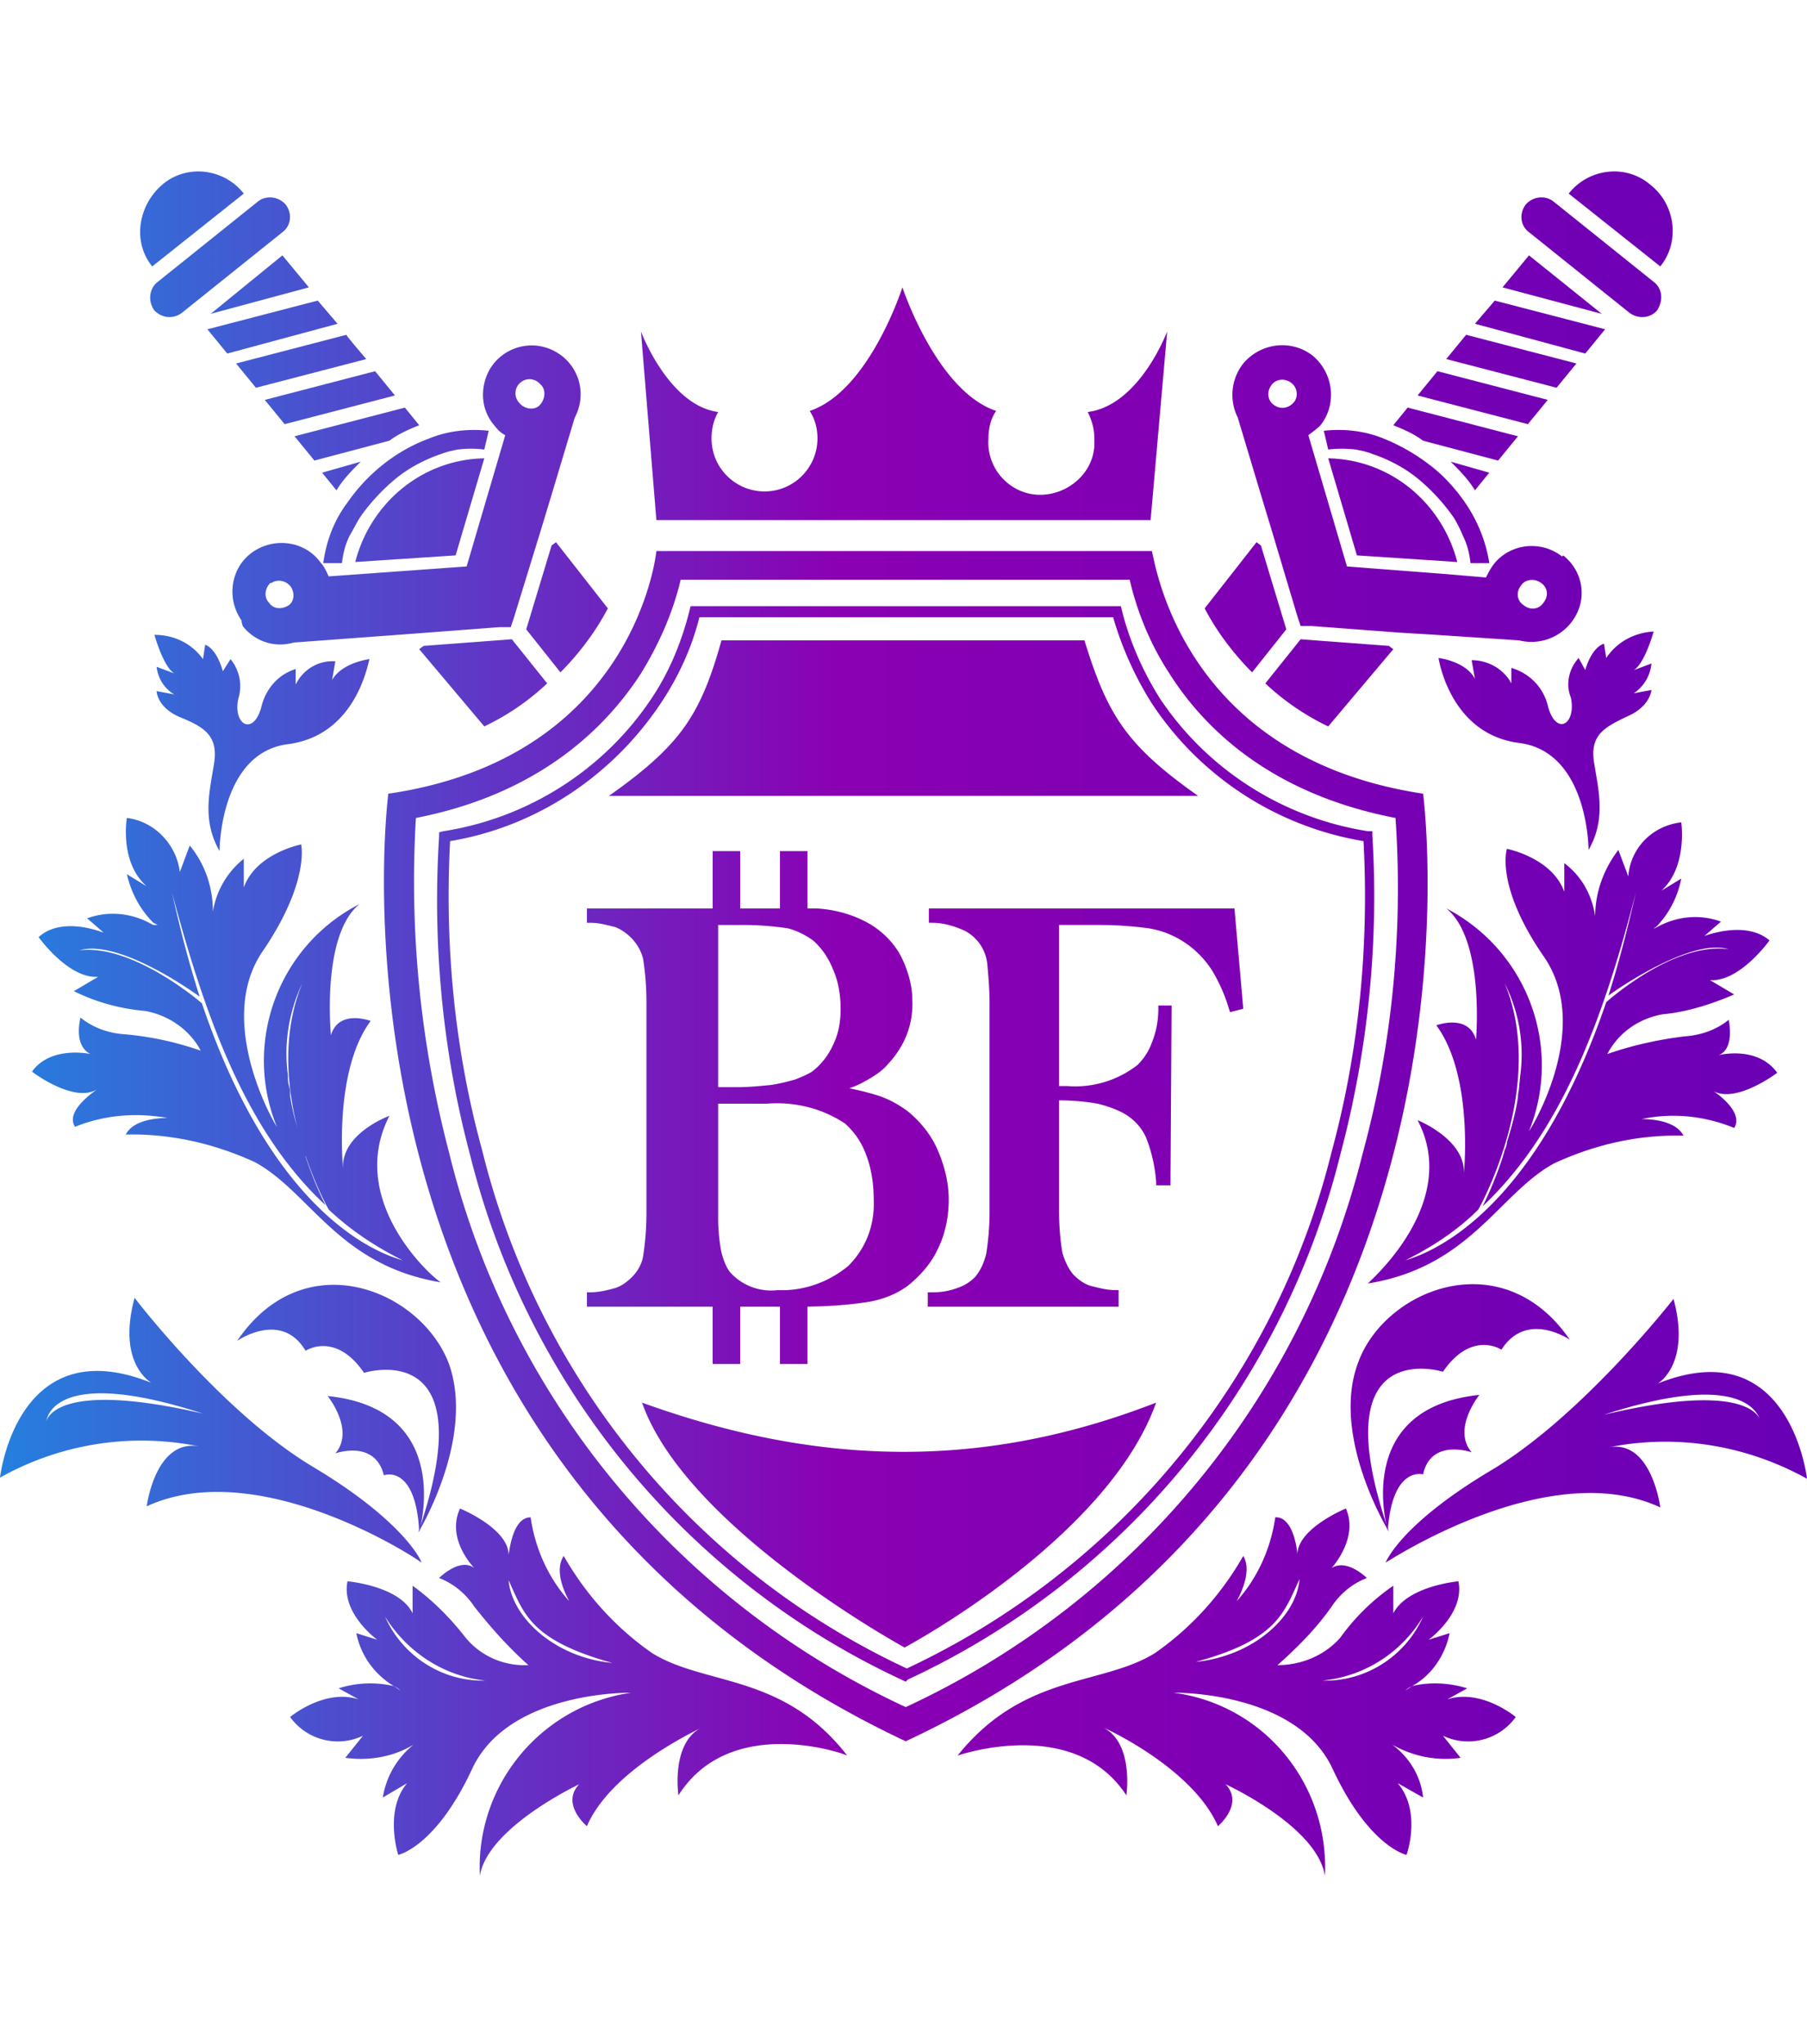 <?xml version="1.0" encoding="UTF-8"?> <svg xmlns="http://www.w3.org/2000/svg" width="137" height="155" fill="none"><path d="M110.487 42.612c-1.171-4.516-5.102-7.778-9.786-7.862l2.175 7.36 7.611.502Z" fill="url(#a)"></path><path d="M111.072 38.097c-.753-1.087-1.673-2.09-2.677-2.843a14.682 14.682 0 0 0-3.512-2.008c-1.422-.585-3.011-.753-4.517-.585l.335 1.422a8.74 8.74 0 0 1 2.091 0c.418.083.836.167 1.254.334 1.255.418 2.509 1.087 3.513 1.924a14.825 14.825 0 0 1 2.676 2.927c.251.418.502.92.67 1.338.334.67.501 1.339.585 2.091h1.422c-.251-1.672-.92-3.262-1.84-4.6Zm-3.597-8.113 8.364 2.175 1.506-1.84-8.364-2.175-1.506 1.84Zm-1.84 2.258c.837.335 1.59.67 2.259 1.172l5.687 1.505 1.506-1.84-8.364-2.175-1.088 1.338Zm4.015-5.018 8.364 2.175 1.505-1.84-8.364-2.175-1.505 1.84Zm.335 7.779c.669.669 1.338 1.338 1.84 2.174l1.087-1.338-2.927-.836Zm11.458-11.208-5.52-4.433-2.007 2.426 7.527 2.007Zm-9.618.753 8.363 2.258 1.506-1.84-8.364-2.175-1.505 1.757Zm13.8-1.004c-.502.586-1.422.67-2.091.167l-7.611-6.105c-.669-.502-.753-1.422-.251-2.091.502-.586 1.422-.753 2.091-.251l7.611 6.105c.669.502.753 1.422.251 2.175Z" fill="url(#b)"></path><path d="m125.876 20.199-6.942-5.52c1.506-1.924 4.349-2.259 6.189-.67 1.924 1.506 2.259 4.35.753 6.19ZM97.523 47.716l-2.593 3.262c-1.422-1.422-2.677-3.095-3.597-4.851l3.931-5.019.335.251 1.924 6.357Zm8.113 1.505-4.935 5.855a18.553 18.553 0 0 1-4.767-3.262l2.676-3.345 6.691.501.335.251Zm12.796-7.025c-1.589-1.255-3.931-1.004-5.185.585-.251.335-.419.67-.586 1.004l-2.927-.251-7.611-.586-2.928-9.953c.335-.25.67-.501.92-.752 1.255-1.59 1.004-3.931-.585-5.27-1.59-1.254-3.931-1.003-5.27.586a3.84 3.84 0 0 0-.418 4.098l1.757 5.855.836 2.76 1.924 6.44.25.753h.837l6.691.502 2.76.167 6.273.418a3.833 3.833 0 0 0 4.6-2.593c.419-1.422-.083-2.927-1.254-3.847l-.084.084ZM96.519 30.654c-.418-.335-.502-1.004-.084-1.506.335-.418 1.004-.502 1.506-.084.418.335.502 1.004.167 1.422-.418.502-1.087.586-1.59.168 0 .083 0 .083 0 0Zm18.986 15.222c-.502-.335-.586-1.004-.167-1.506.334-.502 1.087-.502 1.505-.167.502.335.586 1.004.167 1.505-.334.502-1.003.586-1.505.168 0 .083 0 .083 0 0Zm-7.611 14.302s6.691 50.35-39.227 71.845c-45.834-21.578-39.226-71.845-39.226-71.845 18.819-2.76 20.324-18.4 20.324-18.4H87.32c.167 0 1.756 15.556 20.575 18.4Zm-4.6 27.35c2.258-8.28 3.094-16.895 2.509-25.51-9.535-1.84-14.553-6.858-17.146-10.957-1.422-2.174-2.426-4.6-3.011-7.109h-34.04c-.586 2.51-1.674 4.935-3.012 7.11-2.593 4.014-7.611 9.116-17.062 10.956a80.925 80.925 0 0 0 2.509 25.343c4.517 18.567 17.313 34.04 34.626 42.07a62.929 62.929 0 0 0 34.627-41.903Zm-85.312 14.135s3.346-2.342 5.186.752c0 0 2.258-1.505 4.433 1.673 0 0 9.284-2.927 4.098 12.128 0 0 4.35-7.109 2.342-12.797-2.091-5.604-10.957-9.284-16.059-1.756Z" fill="url(#c)"></path><path d="M31.783 116.132s2.76-9.284-6.942-10.288c0 0 2.091 2.593.586 4.349 0 0 3.01-1.087 3.68 1.673.083-.084 2.425-.753 2.676 4.266ZM11.46 70.047l.585.334c-.25-.083-.418-.25-.585-.334Z" fill="url(#d)"></path><path d="M29.524 84.6s-3.68 1.337-3.512 4.014c0 0-.753-7.36 2.09-11.208 0 0-2.425-.92-3.01 1.088 0 0-.753-7.612 2.174-9.953-6.19 3.178-8.866 10.538-6.273 16.895-.25-.335-4.684-8.03-1.087-13.299 3.596-5.27 2.927-8.113 2.927-8.113s-3.429.67-4.349 3.262v-2.174a6.415 6.415 0 0 0-2.342 4.014c0-1.84-.585-3.596-1.756-5.018l-.753 2.007c-.25-2.09-1.924-3.847-4.015-4.098 0 0-.585 3.345 1.506 5.185l-1.506-.92c.335 1.422 1.004 2.677 2.008 3.68l.334.168h-.334l-.168-.084c-1.505-.836-3.262-1.004-4.85-.418l1.254 1.087c-.251-.083-3.178-1.254-4.935.335 0 0 2.259 3.178 4.517 3.01l-1.84 1.088c1.673.837 3.513 1.338 5.436 1.506 1.757.334 3.346 1.422 4.182 3.01a23.611 23.611 0 0 0-5.855-1.254c-1.17-.084-2.341-.502-3.261-1.255 0 0-.586 2.091.752 2.76 0 0-3.01-.669-4.433 1.339 0 0 3.179 2.425 4.935 1.338-.334.25-2.425 1.673-1.673 2.844 2.259-.92 4.684-1.088 7.026-.67 0 0-2.51-.083-3.178 1.255 3.345-.084 6.69.67 9.785 2.091 4.182 2.258 6.357 7.862 14.135 9.117-.167.083-7.36-5.939-3.93-12.63Zm-14.218-8.532s-5.186-4.516-9.284-4.014c3.095-.92 9.117 3.512 9.117 3.512-.753-2.342-1.422-4.85-2.091-7.862 2.592 9.702 5.687 18.15 11.625 23.67a28.298 28.298 0 0 1-1.505-3.68c0-.167-.084-.335-.167-.586l-.168-.585c-.334-1.171-.669-2.258-.836-3.43 0-.25 0-.501-.084-.752-.083-.25-.083-.585-.083-.836-.335-2.342.083-4.851 1.087-6.942-3.178 7.694 1.756 16.727 2.007 17.146 1.673 1.589 3.597 2.843 5.604 3.847-1.422-.418-9.618-2.927-15.222-19.488Zm12.713-26.095s-2.091.25-2.844 1.59l.251-1.423c-1.255-.084-2.425.586-3.01 1.757v-1.171c-1.34.418-2.26 1.505-2.594 2.843-.585 2.259-2.174 1.422-1.756-.585.334-1.087.084-2.175-.586-3.011l-.585.92s-.418-1.673-1.338-2.007l-.168 1.087c-.836-1.171-2.174-1.84-3.68-1.84 0 0 .67 2.425 1.506 2.927l-1.338-.502c.083.837.585 1.673 1.338 2.091l-1.338-.25s0 1.254 1.84 2.007c1.84.752 2.843 1.422 2.509 3.513-.335 2.09-.92 4.265.418 6.607 0 0 0-7.527 5.27-8.113 5.268-.753 6.021-6.44 6.105-6.44ZM49.43 125.33c-2.76-1.924-5.018-4.433-6.69-7.36-.837 1.255.334 3.262.417 3.429-1.589-1.756-2.592-4.015-2.927-6.356-1.338 0-1.589 2.425-1.673 2.843 0-2.007-3.68-3.512-3.68-3.512-1.087 2.341 1.088 4.516 1.088 4.516-1.088-.836-2.677.753-2.677.753 1.087.418 2.007 1.171 2.677 2.174 1.254 1.59 2.592 3.095 4.098 4.433-1.84.084-3.597-.669-4.768-2.091-1.17-1.505-2.509-2.843-4.014-3.931v2.091c-1.004-2.091-4.935-2.425-4.935-2.425-.502 2.425 2.258 4.433 2.258 4.433l-1.589-.502c.335 1.672 1.338 3.094 2.844 4.014.167.084.334.168.502.335l-.502-.335a7.867 7.867 0 0 0-4.182.168l1.506.836c-2.593-.836-5.186 1.338-5.186 1.338a4.443 4.443 0 0 0 5.52 1.422l-1.338 1.673c1.84.251 3.68-.084 5.185-1.004a6.417 6.417 0 0 0-2.341 4.015l1.84-1.087c-1.757 2.091-.67 5.436-.67 5.436s2.844-.585 5.604-6.524c2.76-5.938 12.044-5.771 12.044-5.771-6.858 1.004-11.793 7.026-11.458 13.884.585-3.68 7.527-6.942 7.527-6.942-1.422 1.506.586 3.178.586 3.178 1.84-4.265 8.196-7.192 8.614-7.443-2.258 1.254-1.672 5.102-1.672 5.102 3.93-6.19 12.545-3.179 12.796-3.011-4.85-6.273-10.789-5.27-14.804-7.779Zm-20.24-2.76c1.672 2.677 4.433 4.517 7.61 4.851-3.261.084-6.272-1.84-7.61-4.851Zm9.367-2.76c1.171 2.509 1.59 4.517 7.862 6.273-4.349-.418-7.61-3.429-7.862-6.273Zm-14.72-8.531c-6.942-4.098-13.633-12.88-13.633-12.88-1.338 4.934 1.17 6.356 1.254 6.44C1.255 100.741 0 112.033 0 112.033a21.918 21.918 0 0 1 15.222-2.342c-3.429-.753-4.098 4.516-4.098 4.516 8.531-3.931 20.575 4.015 20.826 4.266 0-.167-1.422-3.178-8.113-7.193Zm-20.324-3.513c.083-.585 1.087-4.098 11.876-.585-10.789-2.509-11.793.251-11.876.585Zm41.317-9.033v-.502c.67 0 1.339-.167 2.008-.334a2.972 2.972 0 0 0 1.338-.92c.502-.502.836-1.088.92-1.757.167-1.087.25-2.174.25-3.262V75.984c0-1.087-.083-2.174-.25-3.261-.167-.67-.502-1.255-.92-1.757a2.972 2.972 0 0 0-1.338-.92c-.67-.25-1.339-.334-2.008-.334v-.502h17.063c1.421.083 2.843.502 4.098 1.17.92.586 1.672 1.339 2.174 2.259 1.339 2.593.92 5.687-1.003 7.862-.419.418-.92.836-1.422 1.087-.753.418-1.506.753-2.342 1.004 1.087.167 2.175.418 3.262.753.753.25 1.422.669 2.09 1.17.92.753 1.674 1.673 2.175 2.844a8.95 8.95 0 0 1 .753 3.597c0 1.254-.25 2.509-.753 3.596-.501 1.087-1.254 1.924-2.174 2.593-.92.586-1.924 1.087-3.011 1.255-1.673.25-3.346.418-4.935.334H44.83Zm9.284-28.939v12.88h1.757c.836 0 1.672-.083 2.592-.167.67-.083 1.255-.25 1.84-.418.419-.167.92-.335 1.255-.669.753-.586 1.338-1.255 1.673-2.091.418-.92.585-1.84.585-2.844 0-1.087-.25-2.174-.585-3.094-.335-.92-.92-1.673-1.673-2.342a4.557 4.557 0 0 0-2.007-1.004 24.536 24.536 0 0 0-3.43-.25h-2.007Zm0 13.55v8.949c0 .92.084 1.756.251 2.593.418 2.09 2.425 3.513 4.516 3.178 2.008.084 4.015-.585 5.52-1.924 1.422-1.338 2.092-3.262 2.008-5.185 0-1.171-.251-2.342-.67-3.43-.334-.92-.92-1.84-1.672-2.508a9.736 9.736 0 0 0-6.106-1.59l-3.847-.083Z" fill="url(#e)"></path><path d="M60.638 99.07H44.496v-1.087h.251c.67 0 1.338-.167 1.924-.334.502-.168.92-.502 1.254-.837.418-.418.753-1.003.837-1.589a21.42 21.42 0 0 0 .25-3.262V75.986a21.42 21.42 0 0 0-.25-3.262c-.251-1.087-1.088-2.007-2.091-2.425-.67-.168-1.255-.335-1.924-.335h-.25v-1.087h17.396c1.505.084 2.927.502 4.182 1.255.92.585 1.756 1.421 2.258 2.425.502 1.004.837 2.175.837 3.262.083 1.84-.586 3.513-1.84 4.851-.419.502-.92.836-1.506 1.17-.418.252-.92.503-1.422.67.753.167 1.506.335 2.258.585.753.251 1.506.67 2.175 1.171.92.753 1.756 1.757 2.258 2.928.502 1.17.837 2.425.837 3.763 0 1.255-.251 2.593-.837 3.764-.502 1.088-1.338 2.007-2.258 2.76-.92.67-2.007 1.088-3.178 1.255-1.673.25-3.346.334-5.019.334Zm-15.055-.585h15.139c1.673 0 3.262-.084 4.851-.335 1.087-.167 2.007-.585 2.927-1.17.92-.67 1.673-1.506 2.091-2.51a8.28 8.28 0 0 0 .753-3.513c0-1.254-.25-2.425-.753-3.512-.502-1.088-1.17-2.008-2.09-2.677-.586-.502-1.255-.836-2.008-1.087a19.564 19.564 0 0 0-3.178-.753l-1.088-.167 1.004-.335c.753-.25 1.506-.585 2.258-1.003a4.253 4.253 0 0 0 1.338-1.088c1.84-2.09 2.175-5.018.92-7.527-.501-.92-1.17-1.673-2.09-2.175-1.255-.669-2.593-1.087-4.015-1.17H45.416c.418.083.92.167 1.338.25.586.168 1.088.502 1.506 1.004.502.502.836 1.17 1.003 1.924a22.52 22.52 0 0 1 .251 3.345v15.975a22.52 22.52 0 0 1-.25 3.346c-.168.752-.502 1.338-1.004 1.923-.418.419-.92.753-1.422.92-.25.168-.753.335-1.255.335Zm13.299-.084a4.79 4.79 0 0 1-4.015-1.505c-.418-.502-.669-1.171-.836-1.84a14.492 14.492 0 0 1-.251-2.677v-9.284h4.182a9.76 9.76 0 0 1 6.273 1.673c.836.67 1.422 1.59 1.756 2.593.418 1.171.67 2.342.67 3.596.083 2.008-.67 4.015-2.092 5.437-1.505 1.422-3.596 2.091-5.687 2.007Zm-4.433-14.72v8.698c0 .837.084 1.757.251 2.593.167.586.334 1.088.67 1.506a4.182 4.182 0 0 0 3.596 1.338c1.923.084 3.847-.586 5.352-1.84 1.339-1.338 2.008-3.095 1.924-5.019 0-1.17-.167-2.341-.585-3.429a5.83 5.83 0 0 0-1.59-2.342c-1.756-1.17-3.847-1.672-5.938-1.505h-3.68Zm1.506-.67h-2.091V69.547h2.258c1.17 0 2.342.084 3.513.251a5.702 5.702 0 0 1 2.174 1.004 7.227 7.227 0 0 1 1.757 2.425 8.418 8.418 0 0 1 .669 3.262c0 1.004-.168 2.091-.586 3.011-.418.92-1.003 1.673-1.84 2.258-.418.335-.836.502-1.338.67-.585.167-1.254.334-1.924.417-.836.084-1.756.084-2.592.084v.084Zm-1.506-.585h1.506c.836 0 1.672-.083 2.509-.167.585-.084 1.254-.25 1.84-.418.418-.167.836-.335 1.254-.585a5.304 5.304 0 0 0 1.59-2.008c.418-.836.585-1.756.585-2.76 0-1.004-.167-2.09-.585-3.01-.335-.837-.837-1.59-1.506-2.175-.586-.419-1.255-.753-1.924-.92a22.812 22.812 0 0 0-3.429-.251h-1.84v12.294Zm25.51.837v8.698c0 1.088.083 2.175.25 3.262.168.67.419 1.255.92 1.757.419.418.837.752 1.423.92.669.25 1.338.334 2.007.334v.502H70.675v-.502c.67 0 1.338-.084 2.007-.334.586-.168 1.088-.502 1.506-.92.418-.502.752-1.171.836-1.84a21.42 21.42 0 0 0 .251-3.263v-15.89c0-.92-.084-1.924-.167-2.844-.084-1.171-.837-2.259-1.84-2.844-.753-.335-1.673-.586-2.51-.586v-.501h22.667l.585 7.025-.502.084a12.344 12.344 0 0 0-1.003-2.426c-.67-1.254-1.59-2.258-2.844-2.927-.753-.418-1.59-.67-2.426-.837a28.785 28.785 0 0 0-3.847-.25h-3.43v12.796h.837c2.007.168 4.015-.418 5.604-1.756.502-.502.92-1.087 1.17-1.757.335-.836.503-1.756.586-2.592h.502l-.167 13.131h-.502c-.084-1.171-.334-2.342-.836-3.43-.418-.836-1.004-1.505-1.757-1.923-.669-.418-1.338-.67-2.09-.753-1.088-.25-2.259-.334-3.346-.334Z" fill="url(#f)"></path><path d="M84.81 99.07H70.34v-1.088h.335c.67 0 1.255-.084 1.924-.335.501-.167.92-.418 1.338-.836.418-.502.669-1.087.836-1.757.168-1.087.251-2.09.251-3.178V75.985c0-.92-.083-1.924-.167-2.844a3.204 3.204 0 0 0-1.757-2.593c-.752-.334-1.589-.585-2.425-.585h-.25v-1.087h23.167l.669 7.61-1.004.252-.083-.251a12.344 12.344 0 0 0-1.004-2.426c-1.004-1.924-2.927-3.345-5.102-3.68a28.442 28.442 0 0 0-3.764-.25h-3.01v12.21h.585a7.676 7.676 0 0 0 5.353-1.589 4.456 4.456 0 0 0 1.087-1.672 6.815 6.815 0 0 0 .502-2.593v-.251h1.004l-.084 13.633h-1.087v-.251a11.436 11.436 0 0 0-.753-3.346 3.956 3.956 0 0 0-1.673-1.84c-.585-.334-1.338-.585-2.007-.752a17.294 17.294 0 0 0-2.928-.251v8.364c0 1.087.084 2.174.251 3.178.168.585.419 1.17.837 1.673.334.334.752.669 1.254.836.67.167 1.255.334 1.924.334h.25v1.255Zm-13.215-.586h12.128c-.502-.084-.92-.168-1.339-.335-.585-.167-1.087-.502-1.505-1.004-.502-.501-.837-1.17-1.004-1.923a21.703 21.703 0 0 1-.25-3.346v-9.033h.334c1.087 0 2.258.084 3.345.251a8.25 8.25 0 0 1 2.259.837c.836.501 1.421 1.254 1.84 2.09a10.34 10.34 0 0 1 .752 3.262l.084-12.127a8.821 8.821 0 0 1-.502 2.007c-.25.67-.669 1.338-1.254 1.84-1.59 1.338-3.597 2.091-5.688 1.924h-1.17V69.545h3.68c1.254 0 2.592.083 3.847.25.92.168 1.756.419 2.509.92a7.455 7.455 0 0 1 3.01 3.012c.335.752.67 1.505.92 2.258l-.584-6.524H71.344c.67.084 1.338.251 1.924.586a3.66 3.66 0 0 1 2.007 3.01c.084 1.004.167 1.924.167 2.928V91.96a21.42 21.42 0 0 1-.25 3.262c-.168.753-.419 1.422-.92 2.007-.419.418-.92.753-1.506 1.004-.335.083-.753.167-1.171.25ZM54.031 64.527h2.09v4.767h-2.09v-4.767Zm5.102 0h2.09v4.767h-2.09v-4.767ZM54.03 98.4h2.09v5.018h-2.09V98.4Zm5.102 0h2.09v5.018h-2.09V98.4Zm28.52 7.946c-3.68 10.371-19.069 18.567-19.069 18.567s-16.56-9.033-19.906-18.567c13.633 4.934 26.095 5.018 38.976 0Zm3.179-46.002H46.169c5.436-3.847 6.942-6.105 8.531-11.793h27.517c1.757 5.688 3.178 7.946 8.615 11.793ZM88.49 25.133l-1.255 14.302h-37.47l-1.17-14.302s2.09 5.604 5.854 6.105c-.334.586-.502 1.255-.502 2.008 0 2.258 1.84 4.014 4.015 4.014 2.258 0 4.015-1.84 4.015-4.014 0-.753-.168-1.422-.586-2.091 4.517-1.506 7.026-9.368 7.026-9.368s2.593 7.862 7.109 9.368c-.418.585-.585 1.338-.585 2.09-.168 2.259 1.589 4.183 3.763 4.266 2.175.084 4.182-1.589 4.266-3.764v-.501c0-.67-.167-1.339-.502-2.008 3.931-.502 6.022-6.105 6.022-6.105ZM68.668 127.506l-.168-.083c-16.476-7.612-28.52-22.332-32.87-39.896-2.09-7.862-2.843-15.975-2.341-24.088v-.334l.334-.084c6.44-1.004 12.211-4.684 15.808-10.12 1.338-2.008 2.258-4.266 2.844-6.608l.083-.334h32.62l.083.334c.585 2.342 1.589 4.6 2.843 6.608 3.597 5.436 9.368 9.116 15.808 10.12h.335v.334c.502 8.113-.335 16.31-2.426 24.172-4.349 17.564-16.393 32.201-32.786 39.812l-.167.167ZM34.125 63.774c-.418 7.862.334 15.807 2.425 23.418 4.266 17.314 16.06 31.783 32.201 39.311 16.059-7.528 27.936-21.914 32.201-39.143 2.091-7.695 2.844-15.64 2.426-23.586a23.936 23.936 0 0 1-16.059-10.455 25.518 25.518 0 0 1-2.927-6.524H53.027c-.585 2.342-1.589 4.517-2.927 6.524-3.68 5.52-9.451 9.367-15.975 10.455Zm65.154 55.954c-.25 2.927-3.513 5.855-7.862 6.273 6.19-1.673 6.691-3.764 7.862-6.273Zm3.68-16.393c-2.09 5.603 2.342 12.796 2.342 12.796-5.185-15.055 4.099-12.127 4.099-12.127 2.174-3.178 4.432-1.673 4.432-1.673 1.924-3.011 5.186-.753 5.186-.753-5.102-7.444-14.051-3.847-16.059 1.757Z" fill="url(#g)"></path><path d="M107.894 111.783c.585-2.761 3.68-1.673 3.68-1.673-1.506-1.757.585-4.35.585-4.35-9.702 1.004-6.942 10.288-6.942 10.288.335-4.935 2.677-4.265 2.677-4.265Zm17.648-41.736-.586.334c.251-.083.418-.25.586-.334Z" fill="url(#h)"></path><path d="M103.712 97.312c7.778-1.255 9.953-6.859 14.135-9.117 3.094-1.422 6.356-2.175 9.785-2.09-.669-1.34-3.178-1.255-3.178-1.255 2.342-.502 4.768-.251 7.026.669.753-1.171-1.338-2.677-1.673-2.844 1.756 1.087 4.935-1.338 4.935-1.338-1.506-2.091-4.433-1.338-4.433-1.338 1.254-.502.753-2.677.753-2.677-.92.753-2.091 1.171-3.346 1.255-2.007.25-3.931.669-5.855 1.338.837-1.59 2.342-2.677 4.182-3.011 1.84-.167 3.68-.753 5.437-1.506l-1.84-1.087c2.258.167 4.516-3.01 4.516-3.01-1.756-1.506-4.684-.42-4.934-.335l1.254-1.088c-1.589-.585-3.345-.418-4.851.418l-.167.084h-.084l-.251.084h.084l.334-.168c1.004-1.003 1.673-2.341 1.924-3.68l-1.505.92c2.007-1.84 1.505-5.185 1.505-5.185-2.175.25-3.847 1.923-4.015 4.098l-.752-2.007c-1.088 1.422-1.757 3.178-1.757 5.018-.251-1.59-1.003-3.01-2.342-4.015v2.175c-.92-2.593-4.349-3.262-4.349-3.262s-.92 2.76 2.76 8.113c3.764 5.353-.836 12.964-1.087 13.298 2.593-6.44-.167-13.716-6.273-16.895 2.927 2.342 2.258 9.954 2.258 9.954-.585-2.008-3.011-1.088-3.011-1.088 2.844 3.848 2.091 11.208 2.091 11.208.084-2.593-3.512-4.015-3.512-4.015 3.345 6.357-3.848 12.379-3.764 12.379Zm2.843-1.757c2.008-1.003 3.932-2.258 5.521-3.847.251-.418 5.185-9.451 2.007-17.146a11.99 11.99 0 0 1 1.171 7.026l-.084.836c0 .25-.083.418-.083.753-.168 1.17-.502 2.342-.837 3.429 0 .167-.083.418-.167.585l-.167.586a28.33 28.33 0 0 1-1.506 3.68c5.938-5.604 9.117-14.051 11.626-23.837-.669 2.927-1.338 5.52-2.091 7.862 0 0 6.106-4.433 9.117-3.513-4.182-.585-9.284 4.015-9.284 4.015-5.688 16.644-13.884 19.153-15.223 19.571Zm8.615-39.226c5.269.669 5.27 8.113 5.27 8.113 1.338-2.342.752-4.517.418-6.608-.335-2.09.752-2.676 2.509-3.513 1.756-.752 1.84-2.007 1.84-2.007l-1.338.251a3.062 3.062 0 0 0 1.338-2.258l-1.338.502c.836-.502 1.505-2.928 1.505-2.928-1.422.084-2.76.753-3.596 2.008l-.168-1.088c-1.003.335-1.421 2.008-1.421 2.008l-.502-.92c-.753.836-1.004 2.007-.586 3.01.418 2.092-1.171 2.928-1.756.586-.335-1.338-1.338-2.425-2.76-2.844v1.171c-.586-1.087-1.757-1.756-3.011-1.756l.251 1.422c-.669-1.339-2.76-1.59-2.76-1.59s.836 5.772 6.105 6.44Zm-42.572 76.78c.251-.084 8.866-3.011 12.797 3.011 0 0 .585-3.847-1.673-5.102.418.167 6.775 3.178 8.615 7.444 0 0 2.007-1.673.585-3.178 0 0 6.942 3.178 7.528 6.941.334-6.942-4.6-12.963-11.459-13.883 0 0 9.284-.168 12.044 5.771 2.76 5.938 5.604 6.523 5.604 6.523s1.171-3.261-.669-5.436l1.924 1.087c-.168-1.589-1.004-3.011-2.342-4.014a8.09 8.09 0 0 0 5.185 1.003l-1.338-1.673a4.443 4.443 0 0 0 5.52-1.421s-2.592-2.175-5.185-1.339l1.505-.836c-1.338-.418-2.843-.502-4.182-.167l-.502.334c.168-.167.335-.251.502-.334 1.506-.837 2.509-2.342 2.844-4.015l-1.589.502s2.76-2.007 2.258-4.433c0 0-3.847.335-4.935 2.426v-2.091a16.293 16.293 0 0 0-4.014 3.931c-1.171 1.338-2.928 2.091-4.768 2.091 1.506-1.339 2.928-2.76 4.099-4.433.669-1.004 1.589-1.757 2.676-2.175 0 0-1.505-1.505-2.676-.753 0 0 2.091-2.258 1.087-4.516 0 0-3.68 1.505-3.68 3.513 0-.419-.335-2.928-1.673-2.844-.334 2.342-1.338 4.6-2.927 6.357.084-.168 1.254-2.175.502-3.43-1.673 2.928-3.931 5.437-6.691 7.361-4.015 2.509-9.953 1.505-14.972 7.778Zm27.685-5.687c3.178-.335 5.938-2.092 7.611-4.852-1.338 3.011-4.35 4.935-7.611 4.852ZM90.664 126c6.19-1.673 6.691-3.764 7.862-6.273-.25 2.927-3.596 5.854-7.862 6.273Zm14.386-7.528c.335-.167 12.379-8.113 20.826-4.182 0 0-.669-5.353-4.098-4.516 5.185-1.088 10.538-.251 15.222 2.342 0 0-1.255-11.292-11.375-7.193.084 0 2.593-1.506 1.255-6.44 0 0-6.775 8.698-13.633 12.88-6.942 4.098-8.113 6.942-8.197 7.109Zm16.56-11.207c10.79-3.513 11.793.083 11.877.585 0-.418-1.004-3.178-11.877-.585ZM26.932 42.612c1.17-4.516 5.101-7.778 9.785-7.862l-2.174 7.36-7.611.502Z" fill="url(#i)"></path><path d="M26.346 38.097c1.506-2.174 3.68-3.93 6.19-4.85 1.421-.586 3.01-.754 4.516-.586l-.335 1.422a8.064 8.064 0 0 0-2.007 0c-.418.083-.837.167-1.255.334-1.254.418-2.509 1.087-3.512 1.924a14.858 14.858 0 0 0-2.677 2.927c-.25.418-.502.92-.753 1.338-.334.67-.502 1.339-.585 2.091h-1.422c.25-1.756.836-3.262 1.84-4.6Zm3.596-8.113L21.58 32.16l-1.506-1.84 8.364-2.175 1.505 1.84Zm1.84 2.258c-.836.335-1.589.67-2.258 1.172l-5.687 1.505-1.506-1.84 8.364-2.175 1.088 1.338Zm-4.014-5.018L19.404 29.4l-1.506-1.84 8.364-2.175c0 .084 1.506 1.84 1.506 1.84Zm-.418 7.779c-.67.669-1.338 1.338-1.84 2.174l-1.088-1.338 2.928-.836ZM15.975 23.795l5.436-4.433 2.008 2.426-7.444 2.007Zm9.618.753-8.363 2.258-1.506-1.84 8.364-2.175 1.505 1.757ZM11.71 23.544c.586.586 1.422.67 2.091.167l7.611-6.105c.67-.502.753-1.422.251-2.091-.502-.586-1.422-.753-2.09-.251l-7.612 6.105c-.669.502-.753 1.506-.25 2.175Z" fill="url(#j)"></path><path d="m11.542 20.199 6.942-5.52c-1.505-1.924-4.349-2.259-6.189-.67-1.84 1.59-2.258 4.35-.753 6.19Zm28.354 27.517 2.593 3.262c1.421-1.422 2.676-3.095 3.596-4.851l-3.931-5.019-.335.251-1.923 6.357Zm-8.113 1.505 4.934 5.855a18.558 18.558 0 0 0 4.768-3.262l-2.677-3.345-6.69.501-.335.251ZM18.4 47.465c.92 1.17 2.425 1.673 3.847 1.254l9.033-.669 6.607-.501h.837l.25-.753 2.008-6.524.837-2.76 1.756-5.855a3.691 3.691 0 0 0-1.506-5.018 3.691 3.691 0 0 0-5.018 1.506c-.67 1.338-.585 2.927.418 4.098.251.334.502.585.837.752l-2.928 9.953-10.455.753c-.167-.334-.334-.753-.585-1.004-1.17-1.672-3.513-2.007-5.186-.836-1.672 1.171-2.007 3.513-.836 5.186 0 .25.084.334.084.418ZM39.394 30.57a1.06 1.06 0 0 1 0-1.506 1.06 1.06 0 0 1 1.505 0l.168.168c.334.418.25 1.087-.168 1.505-.418.418-1.17.251-1.505-.167ZM20.408 45.709c-.418-.419-.335-1.088.084-1.506h.083c.502-.335 1.171-.167 1.506.335.25.418.25 1.003-.168 1.338-.501.334-1.17.334-1.505-.167Z" fill="url(#k)"></path><defs><linearGradient id="f" x1="-5.269" y1="83.956" x2="137.021" y2="83.956" gradientUnits="userSpaceOnUse"><stop stop-color="#1C8AE2"></stop><stop offset=".486" stop-color="#8B00B3"></stop><stop offset="1" stop-color="#6900B5"></stop></linearGradient><linearGradient id="a" x1="-5.269" y1="38.67" x2="137.021" y2="38.67" gradientUnits="userSpaceOnUse"><stop stop-color="#1C8AE2"></stop><stop offset=".486" stop-color="#8B00B3"></stop><stop offset="1" stop-color="#6900B5"></stop></linearGradient><linearGradient id="c" x1="-5.269" y1="72.527" x2="137.021" y2="72.527" gradientUnits="userSpaceOnUse"><stop stop-color="#1C8AE2"></stop><stop offset=".486" stop-color="#8B00B3"></stop><stop offset="1" stop-color="#6900B5"></stop></linearGradient><linearGradient id="d" x1="-5.269" y1="93.082" x2="137.021" y2="93.082" gradientUnits="userSpaceOnUse"><stop stop-color="#1C8AE2"></stop><stop offset=".486" stop-color="#8B00B3"></stop><stop offset="1" stop-color="#6900B5"></stop></linearGradient><linearGradient id="e" x1="-5.269" y1="95.094" x2="137.02" y2="95.094" gradientUnits="userSpaceOnUse"><stop stop-color="#1C8AE2"></stop><stop offset=".486" stop-color="#8B00B3"></stop><stop offset="1" stop-color="#6900B5"></stop></linearGradient><linearGradient id="b" x1="-5.269" y1="28.817" x2="137.02" y2="28.817" gradientUnits="userSpaceOnUse"><stop stop-color="#1C8AE2"></stop><stop offset=".486" stop-color="#8B00B3"></stop><stop offset="1" stop-color="#6900B5"></stop></linearGradient><linearGradient id="g" x1="-5.269" y1="74.61" x2="137.021" y2="74.61" gradientUnits="userSpaceOnUse"><stop stop-color="#1C8AE2"></stop><stop offset=".486" stop-color="#8B00B3"></stop><stop offset="1" stop-color="#6900B5"></stop></linearGradient><linearGradient id="h" x1="-5.269" y1="93.051" x2="137.021" y2="93.051" gradientUnits="userSpaceOnUse"><stop stop-color="#1C8AE2"></stop><stop offset=".486" stop-color="#8B00B3"></stop><stop offset="1" stop-color="#6900B5"></stop></linearGradient><linearGradient id="i" x1="-5.269" y1="88.455" x2="137.02" y2="88.455" gradientUnits="userSpaceOnUse"><stop stop-color="#1C8AE2"></stop><stop offset=".486" stop-color="#8B00B3"></stop><stop offset="1" stop-color="#6900B5"></stop></linearGradient><linearGradient id="j" x1="-5.269" y1="28.809" x2="137.02" y2="28.809" gradientUnits="userSpaceOnUse"><stop stop-color="#1C8AE2"></stop><stop offset=".486" stop-color="#8B00B3"></stop><stop offset="1" stop-color="#6900B5"></stop></linearGradient><linearGradient id="k" x1="-5.269" y1="34.066" x2="137.021" y2="34.066" gradientUnits="userSpaceOnUse"><stop stop-color="#1C8AE2"></stop><stop offset=".486" stop-color="#8B00B3"></stop><stop offset="1" stop-color="#6900B5"></stop></linearGradient></defs></svg> 
